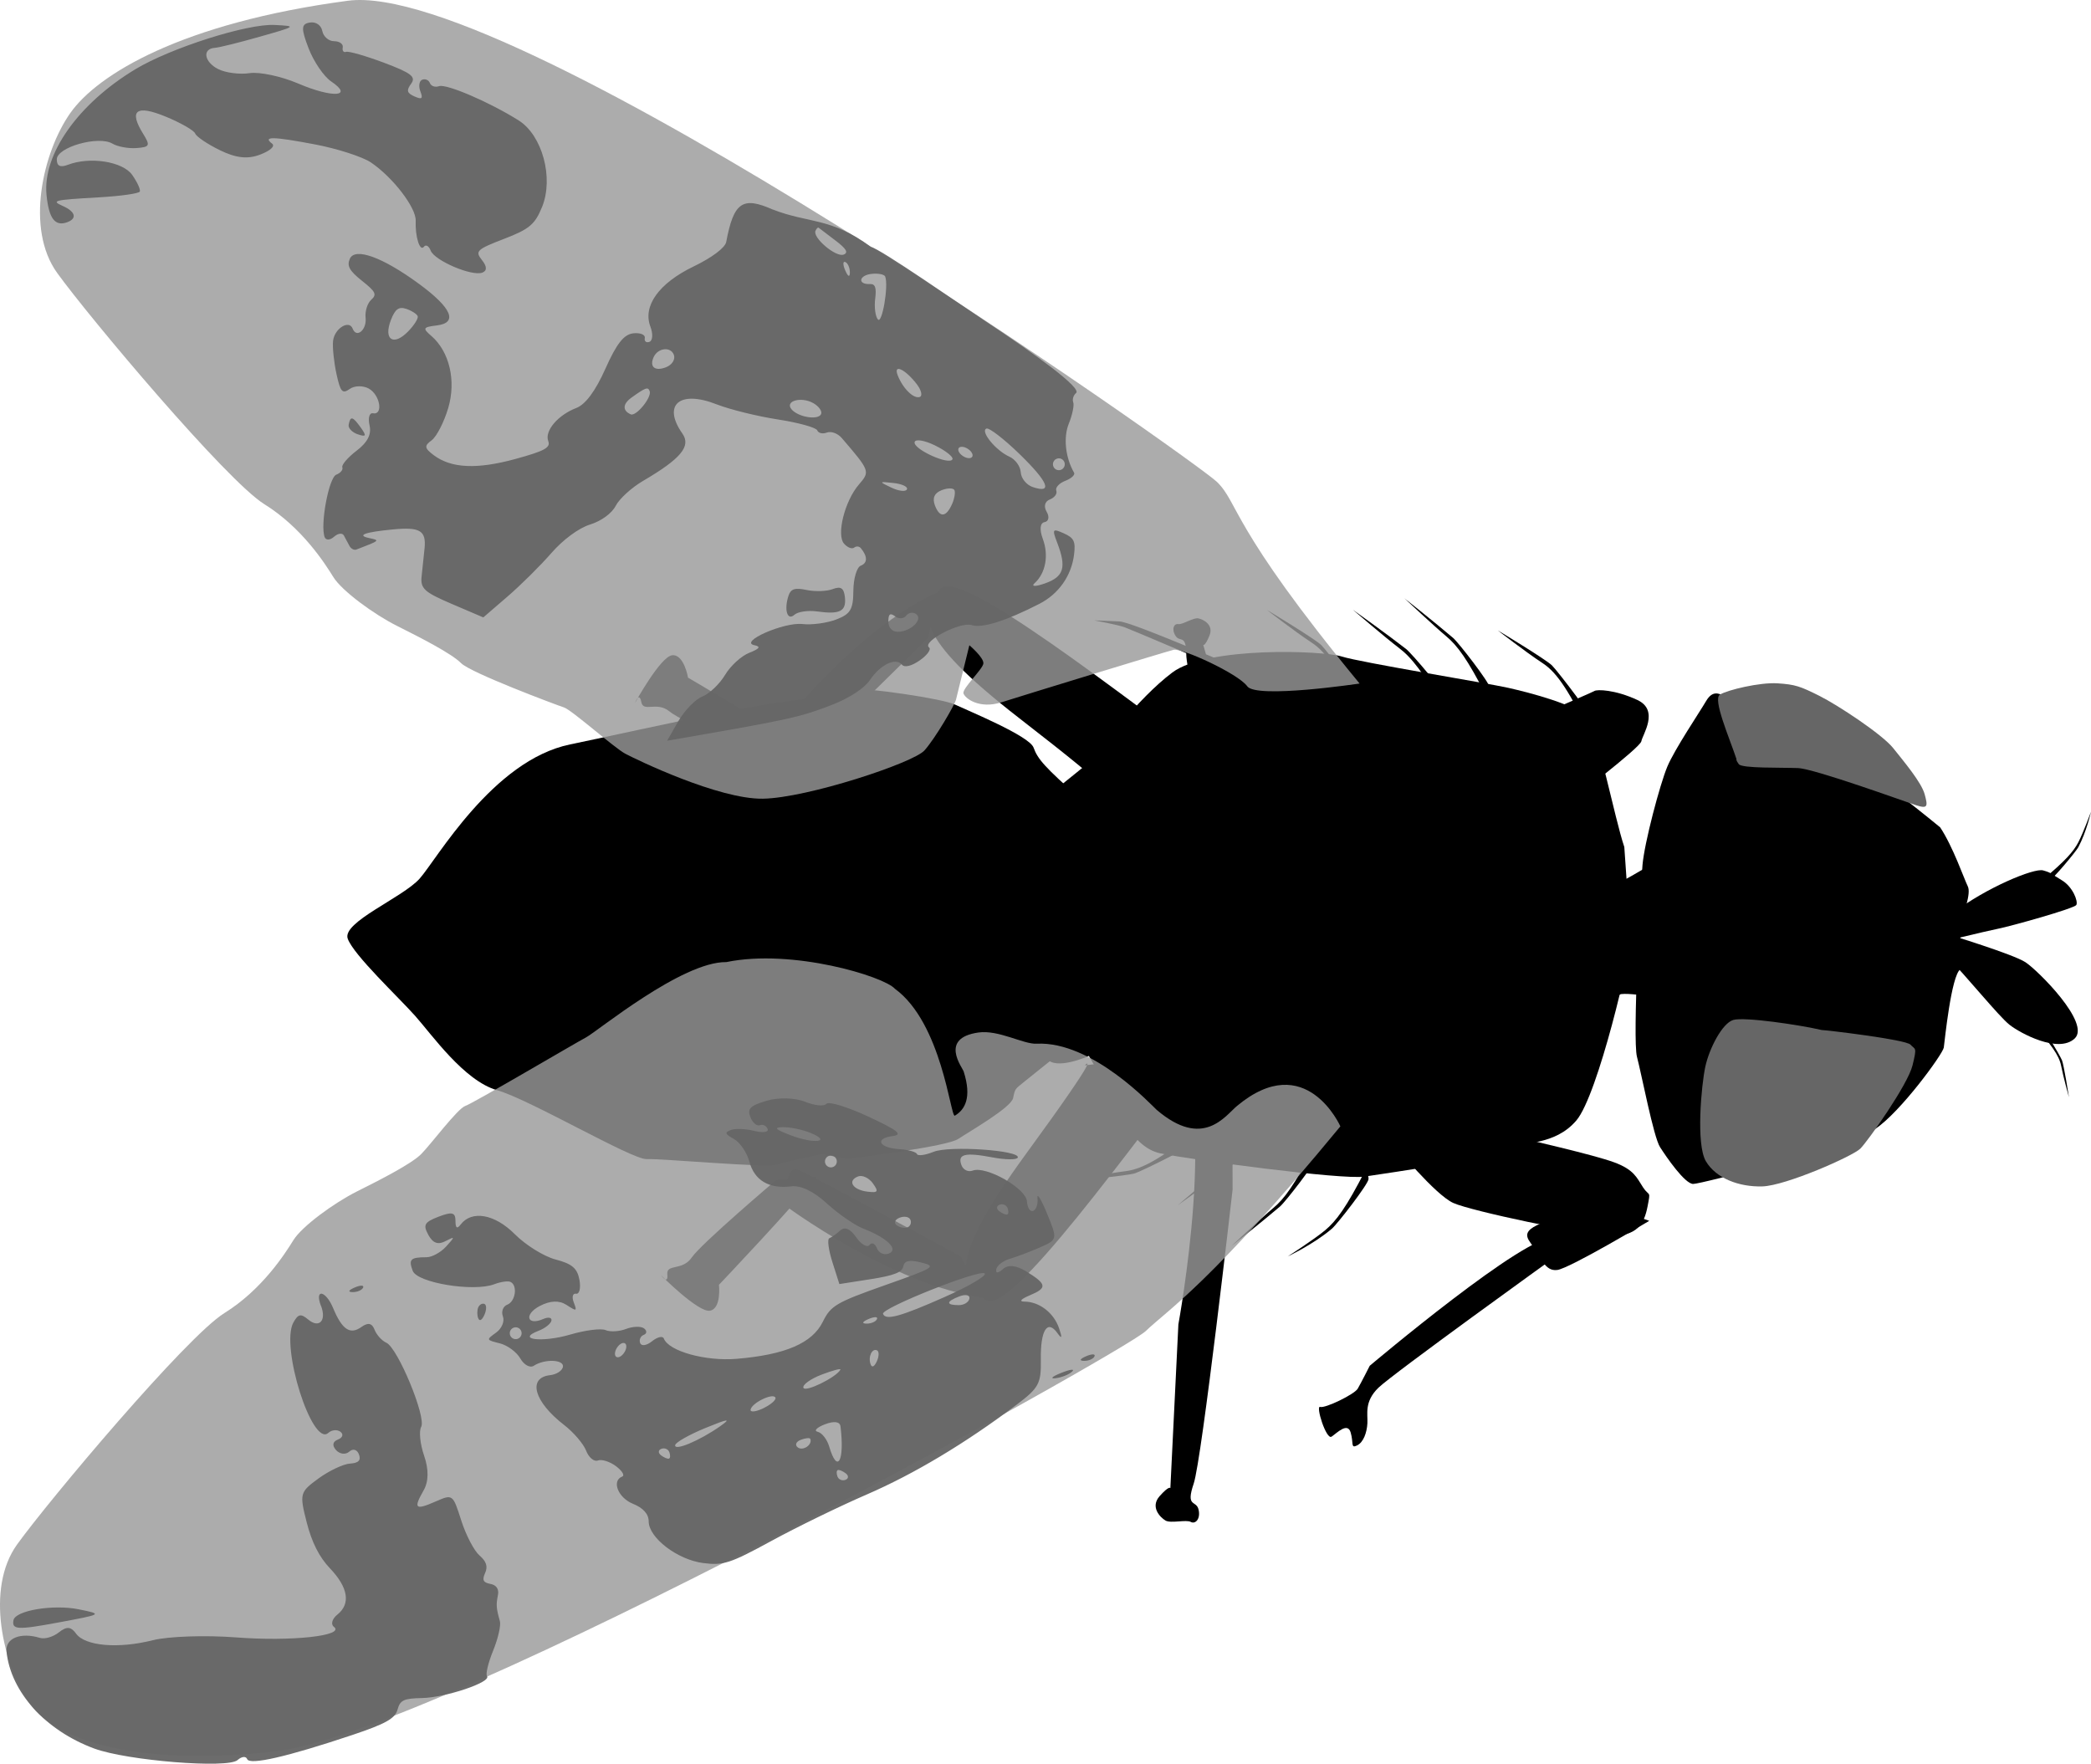 <?xml version="1.0" encoding="UTF-8" standalone="no"?>
<!-- Created with Inkscape (http://www.inkscape.org/) -->

<svg
   width="93.294mm"
   height="78.686mm"
   viewBox="0 0 93.294 78.686"
   version="1.1"
   id="svg5"
   xml:space="preserve"
   inkscape:version="1.2.1 (9c6d41e, 2022-07-14)"
   sodipodi:docname="Tephritidae_silhouette_Urophora cardui.svg"
   xmlns:inkscape="http://www.inkscape.org/namespaces/inkscape"
   xmlns:sodipodi="http://sodipodi.sourceforge.net/DTD/sodipodi-0.dtd"
   xmlns="http://www.w3.org/2000/svg"
   xmlns:svg="http://www.w3.org/2000/svg"><sodipodi:namedview
     id="namedview7"
     pagecolor="#ffffff"
     bordercolor="#000000"
     borderopacity="0.25"
     inkscape:showpageshadow="2"
     inkscape:pageopacity="0.0"
     inkscape:pagecheckerboard="0"
     inkscape:deskcolor="#d1d1d1"
     inkscape:document-units="mm"
     showgrid="false"
     inkscape:zoom="1.4142136"
     inkscape:cx="169.70563"
     inkscape:cy="182.43355"
     inkscape:window-width="2560"
     inkscape:window-height="1412"
     inkscape:window-x="1920"
     inkscape:window-y="0"
     inkscape:window-maximized="1"
     inkscape:current-layer="layer1" /><defs
     id="defs2" /><g
     inkscape:label="Layer 1"
     inkscape:groupmode="layer"
     id="layer1"
     transform="translate(-31.349,-19.948)"><path
       style="fill:#000000;fill-opacity:1;stroke:none;stroke-width:0.2;stroke-linejoin:round;stroke-miterlimit:3.9;stroke-dasharray:none;stroke-opacity:1;paint-order:fill markers stroke;stop-color:#000000"
       d="m 118.816,63.191 c 0,0 -0.041,-1.727 0.041,-2.097 0.082,-0.37 0.452,-1.275 0.288,-1.603 -0.164,-0.329 -0.658,-1.768 -1.233,-2.631 -6,-4.927 -7.927,-5.058 -9.662,-5.879 -0.206,-0.082 -0.493,-0.247 -0.781,0.247 -0.288,0.493 -1.398,2.138 -1.727,2.919 -0.329,0.781 -1.028,3.412 -1.11,4.399 -0.082,0.987 -0.452,7.77 -0.247,8.551 0.206,0.781 0.74,3.577 1.028,4.029 0.288,0.452 1.11,1.645 1.48,1.645 0.37,0 7.03,-1.727 8.14,-2.467 1.11,-0.74 3.001,-3.33 3.042,-3.618 0.041,-0.288 0.329,-3.207 0.74,-3.495 z"
       id="path377"
       sodipodi:nodetypes="cssccsscssssssc" /><path
       style="fill:#000000;fill-opacity:1;stroke:none;stroke-width:0.794;stroke-linejoin:round;stroke-miterlimit:3.9;paint-order:fill markers stroke;stop-color:#000000"
       d="m 105.414,58.339 c -0.863,0.37 -1.85,1.151 -1.932,0.904 -0.082,-0.247 -0.863,6.373 -0.863,6.373 0,0 0.74,-1.275 1.069,-1.316 0.329,-0.041 1.151,0.082 1.151,0.082 z"
       id="path475" /><path
       style="fill:#666666;fill-opacity:1;stroke:none;stroke-width:0.2;stroke-linejoin:round;stroke-miterlimit:3.9;stroke-dasharray:none;stroke-opacity:1;paint-order:fill markers stroke;stop-color:#000000"
       d="m 108.826,53.817 c -0.329,-0.987 -1.069,-2.672 -0.74,-2.878 0.329,-0.206 1.778,-0.555 2.57,-0.504 0.791,0.051 1.018,0.134 1.86,0.555 0.843,0.421 2.816,1.727 3.299,2.333 0.483,0.606 1.264,1.531 1.408,2.066 0.144,0.534 0.144,0.658 -0.391,0.483 -0.534,-0.175 -4.522,-1.624 -5.262,-1.655 -0.74,-0.031 -2.498,0.021 -2.642,-0.175 -0.144,-0.195 -0.103,-0.226 -0.103,-0.226 z"
       id="path1143" /><path
       style="fill:#000000;fill-opacity:1;stroke:none;stroke-width:0.2;stroke-linejoin:round;stroke-miterlimit:3.9;stroke-dasharray:none;stroke-opacity:1;paint-order:fill markers stroke;stop-color:#000000"
       d="m 97.73,70.379 c 2.051,0.48 4.713,1.091 5.622,1.422 0.91,0.331 1.025,0.695 1.306,1.124 0.281,0.43 0.347,0.099 0.198,0.86 -0.149,0.761 -0.463,1.339 -1.687,1.29 -1.224,-0.05 -6.168,-1.091 -6.978,-1.455 -0.81,-0.364 -2.596,-2.547 -2.596,-2.547 z"
       id="path2438" /><path
       style="fill:#666666;fill-opacity:1;stroke:none;stroke-width:0.2;stroke-linejoin:round;stroke-miterlimit:3.9;stroke-dasharray:none;stroke-opacity:1;paint-order:fill markers stroke;stop-color:#000000"
       d="m 112.637,65.905 c -1.003,-0.233 -3.459,-0.596 -3.954,-0.451 -0.494,0.145 -1.076,1.279 -1.25,2.093 -0.174,0.814 -0.422,3.459 0.029,4.215 0.451,0.756 1.468,1.148 2.515,1.119 1.047,-0.029 4.041,-1.352 4.375,-1.686 0.334,-0.334 2.108,-2.834 2.326,-3.707 0.218,-0.872 0.116,-0.698 -0.087,-0.93 -0.203,-0.233 -3.794,-0.654 -3.954,-0.654 z"
       id="path1199" /><path
       style="fill:#000000;fill-opacity:1;stroke:none;stroke-width:0.2;stroke-linejoin:round;stroke-miterlimit:3.9;stroke-dasharray:none;stroke-opacity:1;paint-order:fill markers stroke;stop-color:#000000"
       d="m 118.218,62.619 c 0.858,0.872 2.311,2.675 2.791,3.052 0.48,0.378 2.18,1.294 2.907,0.61 0.727,-0.683 -1.643,-3.038 -2.195,-3.401 -0.552,-0.363 -3.474,-1.25 -3.474,-1.25 z"
       id="path1201" /><path
       style="fill:#000000;fill-opacity:1;stroke:none;stroke-width:0.2;stroke-linejoin:round;stroke-miterlimit:3.9;stroke-dasharray:none;stroke-opacity:1;paint-order:fill markers stroke;stop-color:#000000"
       d="m 118.523,60.657 c 1.424,-1.09 3.576,-1.991 3.983,-1.875 0.407,0.116 0.334,0.145 0.829,0.436 0.494,0.291 0.741,0.945 0.654,1.105 -0.087,0.16 -2.965,0.959 -3.489,1.061 -0.523,0.102 -2.776,0.654 -2.776,0.654 z"
       id="path1203" /><path
       style="fill:#000000;fill-opacity:1;stroke:none;stroke-width:0.2;stroke-linejoin:round;stroke-miterlimit:3.9;stroke-dasharray:none;stroke-opacity:1;paint-order:fill markers stroke;stop-color:#000000"
       d="m 122.463,59.218 c 1.032,-0.858 1.401,-1.277 1.619,-1.699 0.218,-0.422 0.561,-1.354 0.561,-1.354 0,0 -0.199,0.897 -0.567,1.584 -0.105,0.196 -1.163,1.468 -1.323,1.512 -0.16,0.044 -0.291,-0.044 -0.291,-0.044 z"
       id="path1205"
       sodipodi:nodetypes="cscssc" /><path
       style="fill:#000000;fill-opacity:1;stroke:none;stroke-width:0.2;stroke-linejoin:round;stroke-miterlimit:3.9;stroke-dasharray:none;stroke-opacity:1;paint-order:fill markers stroke;stop-color:#000000"
       d="m 121.983,65.548 c 0.885,1.008 1.234,1.48 1.326,1.946 0.106,0.538 0.351,1.409 0.351,1.409 0,0 -0.227,-1.449 -0.313,-1.653 -0.085,-0.205 -0.919,-1.632 -1.07,-1.7 -0.151,-0.068 -0.294,-0.002 -0.294,-0.002 z"
       id="path1205-2"
       sodipodi:nodetypes="ssccscs" /><path
       style="fill:#000000;fill-opacity:1;stroke:none;stroke-width:0.275;stroke-linejoin:round;stroke-miterlimit:3.9;stroke-dasharray:none;stroke-opacity:1;paint-order:fill markers stroke;stop-color:#000000"
       d="m 92.254,72.185 c -0.831,1.622 -1.283,2.238 -1.787,2.657 -0.504,0.419 -1.666,1.164 -1.666,1.164 0,0 1.161,-0.544 1.979,-1.244 0.233,-0.199 1.623,-1.987 1.629,-2.21 0.007,-0.223 -0.156,-0.366 -0.156,-0.366 z"
       id="path1205-8"
       sodipodi:nodetypes="cscssc" /><path
       style="fill:#000000;fill-opacity:1;stroke:none;stroke-width:0.275;stroke-linejoin:round;stroke-miterlimit:3.9;stroke-dasharray:none;stroke-opacity:1;paint-order:fill markers stroke;stop-color:#000000"
       d="m 97.659,50.99 c -0.831,-1.622 -1.283,-2.238 -1.787,-2.657 -0.504,-0.419 -1.864,-1.693 -1.864,-1.693 0,0 1.359,1.074 2.178,1.773 0.233,0.199 1.623,1.987 1.629,2.21 0.007,0.223 -0.156,0.366 -0.156,0.366 z"
       id="path1205-8-2"
       sodipodi:nodetypes="cscssc" /><path
       style="fill:#000000;fill-opacity:1;stroke:none;stroke-width:0.298;stroke-linejoin:round;stroke-miterlimit:3.9;stroke-dasharray:none;stroke-opacity:1;paint-order:fill markers stroke;stop-color:#000000"
       d="m 95.859,51.689 c -1.021,-1.767 -1.544,-2.418 -2.096,-2.834 -0.551,-0.415 -2.055,-1.703 -2.055,-1.703 0,0 1.48,1.055 2.377,1.752 0.255,0.198 1.851,2.079 1.885,2.337 0.034,0.258 -0.11,0.448 -0.11,0.448 z"
       id="path1205-8-2-5"
       sodipodi:nodetypes="cscssc" /><path
       style="fill:#000000;fill-opacity:1;stroke:none;stroke-width:0.137;stroke-linejoin:round;stroke-miterlimit:3.9;stroke-dasharray:none;stroke-opacity:1;paint-order:fill markers stroke;stop-color:#000000"
       d="m 100.419,56.462 c 1.024,-0.8 4.114,-3.154 4.162,-3.442 0.048,-0.288 0.816,-1.377 -0.176,-1.841 -0.993,-0.464 -1.809,-0.48 -1.921,-0.4 -0.112,0.08 -5.107,2.193 -5.091,2.257 0.016,0.064 3.025,3.426 3.025,3.426 z"
       id="path2440" /><path
       style="fill:#000000;fill-opacity:1;stroke:none;stroke-width:0.149;stroke-linejoin:round;stroke-miterlimit:3.9;stroke-dasharray:none;stroke-opacity:1;paint-order:fill markers stroke;stop-color:#000000"
       d="m 103.819,57.733 c -0.431,-1.274 -1.19,-5.199 -1.658,-5.768 -0.469,-0.569 -2.542,-1.109 -3.507,-1.326 -0.965,-0.217 -6.607,-1.134 -7.443,-1.401 -0.837,-0.266 -5.994,-0.459 -7.556,0.714 -1.562,1.173 -3.264,3.473 -3.41,3.705 -0.146,0.232 -1.674,1.378 -1.848,1.577 -0.173,0.199 -0.73,11.329 -0.356,11.92 0.374,0.591 1.889,-0.094 1.889,-0.094 0,0 0.583,0.981 0.84,1.499 0.258,0.518 0.984,2.56 2.343,2.846 1.359,0.286 8.111,1.188 9.111,1.039 1,-0.149 6.564,-0.965 6.81,-1.28 0.246,-0.315 1.672,-0.084 2.645,-1.222 0.973,-1.138 2.456,-7.526 2.421,-8.115 -0.035,-0.589 -0.28,-4.094 -0.28,-4.094 z"
       id="path2214" /><path
       style="fill:#000000;fill-opacity:1;stroke:none;stroke-width:0.149;stroke-linejoin:round;stroke-miterlimit:3.9;stroke-dasharray:none;stroke-opacity:1;paint-order:fill markers stroke;stop-color:#000000"
       d="m 79.571,55.603 c -1.625,-1.443 -1.92,-1.784 -2.109,-2.303 -0.189,-0.519 -2.91,-1.637 -3.493,-1.912 -0.583,-0.274 -3.79,-0.742 -5.08,-0.753 -0.469,-0.004 -0.774,0.121 -0.855,0.505 -0.081,0.384 -0.746,20.102 -0.746,20.102 0,0 1.609,0.436 2.006,0.387 0.397,-0.049 4.302,-0.526 4.814,-0.869 0.513,-0.342 2.359,-1.397 2.444,-1.824 0.085,-0.427 0.105,-0.404 0.436,-0.677 0.331,-0.273 1.701,-1.36 1.701,-1.36 z"
       id="path2216"
       sodipodi:nodetypes="csssscsssscc" /><path
       style="fill:#000000;fill-opacity:1;stroke:none;stroke-width:0.149;stroke-linejoin:round;stroke-miterlimit:3.9;stroke-dasharray:none;stroke-opacity:1;paint-order:fill markers stroke;stop-color:#000000"
       d="m 68.702,51.123 c -1.494,-0.319 -8.459,1.327 -11.917,2.038 -3.458,0.712 -5.956,5.141 -6.716,5.991 -0.76,0.85 -3.472,1.943 -3.205,2.678 0.268,0.735 2.257,2.599 3.007,3.442 0.75,0.843 2.185,2.896 3.654,3.316 1.469,0.42 6.022,3.103 6.671,3.074 0.65,-0.029 5.384,0.399 5.768,0.252 0.384,-0.148 2.674,-0.572 2.936,-0.732 0.262,-0.159 -0.023,-20.129 -0.023,-20.129 z"
       id="path2218"
       sodipodi:nodetypes="ccsscscsccc" /><path
       style="fill:#000000;fill-opacity:1;stroke:none;stroke-width:0.342;stroke-linejoin:round;stroke-miterlimit:3.9;stroke-dasharray:none;stroke-opacity:1;paint-order:fill markers stroke;stop-color:#000000"
       d="m 102.408,52.897 c -1.026,-2.055 -1.549,-2.913 -2.228,-3.359 -0.784,-0.515 -2.007,-1.467 -2.007,-1.467 0,0 2.149,1.296 2.419,1.564 0.269,0.268 1.992,2.511 2.003,2.795 0.01,0.283 -0.186,0.467 -0.186,0.467 z"
       id="path1205-2-5"
       sodipodi:nodetypes="ssccscs" /><path
       style="fill:#000000;fill-opacity:1;stroke:none;stroke-width:0.342;stroke-linejoin:round;stroke-miterlimit:3.9;stroke-dasharray:none;stroke-opacity:1;paint-order:fill markers stroke;stop-color:#000000"
       d="m 92.115,51.989 c -1.026,-2.055 -1.549,-2.913 -2.228,-3.359 -0.784,-0.515 -2.007,-1.467 -2.007,-1.467 0,0 2.149,1.296 2.419,1.564 0.269,0.268 1.992,2.511 2.003,2.795 0.01,0.283 -0.186,0.467 -0.186,0.467 z"
       id="path1205-2-5-2"
       sodipodi:nodetypes="ssccscs" /><path
       style="fill:#000000;fill-opacity:1;stroke:none;stroke-width:0.275;stroke-linejoin:round;stroke-miterlimit:3.9;stroke-dasharray:none;stroke-opacity:1;paint-order:fill markers stroke;stop-color:#000000"
       d="m 89.937,71.196 c -0.831,1.622 -1.283,2.238 -1.787,2.657 -0.504,0.419 -1.864,1.693 -1.864,1.693 0,0 1.359,-1.074 2.178,-1.773 0.233,-0.199 1.623,-1.987 1.629,-2.21 0.007,-0.223 -0.156,-0.366 -0.156,-0.366 z"
       id="path1205-8-2-3"
       sodipodi:nodetypes="cscssc" /><path
       style="fill:#000000;fill-opacity:1;stroke:none;stroke-width:0.298;stroke-linejoin:round;stroke-miterlimit:3.9;stroke-dasharray:none;stroke-opacity:1;paint-order:fill markers stroke;stop-color:#000000"
       d="m 88.043,69.188 c -1.021,1.767 -1.544,2.418 -2.096,2.834 -0.551,0.415 -2.055,1.703 -2.055,1.703 0,0 1.48,-1.055 2.377,-1.752 0.255,-0.198 1.851,-2.079 1.885,-2.337 0.034,-0.258 -0.11,-0.448 -0.11,-0.448 z"
       id="path1205-8-2-5-9"
       sodipodi:nodetypes="cscssc" /><path
       style="fill:#000000;fill-opacity:1;stroke:none;stroke-width:0.342;stroke-linejoin:round;stroke-miterlimit:3.9;stroke-dasharray:none;stroke-opacity:1;paint-order:fill markers stroke;stop-color:#000000"
       d="m 85.062,70.167 c -1.827,1.392 -2.675,1.931 -3.481,2.032 -0.931,0.117 -2.448,0.432 -2.448,0.432 0,0 2.501,-0.215 2.861,-0.337 0.36,-0.121 2.896,-1.376 3.03,-1.626 0.134,-0.25 0.039,-0.502 0.039,-0.502 z"
       id="path1205-2-5-2-7"
       sodipodi:nodetypes="ssccscs" /><path
       style="fill:#000000;fill-opacity:1;stroke:none;stroke-width:0.2;stroke-linejoin:round;stroke-miterlimit:3.9;stroke-dasharray:none;stroke-opacity:1;paint-order:fill markers stroke;stop-color:#000000"
       d="m 87.815,50.245 c -1.532,-0.608 -5.952,-2.549 -6.525,-2.572 -0.573,-0.023 -1.123,-0.047 -1.123,-0.047 0,0 1.076,0.199 1.38,0.316 0.304,0.117 4.455,1.859 4.712,2.046 0.257,0.187 1.006,1.006 1.006,1.006 z"
       id="path2633" /><path
       style="fill:#000000;fill-opacity:1;stroke:none;stroke-width:0.173;stroke-linejoin:round;stroke-miterlimit:3.9;stroke-dasharray:none;stroke-opacity:1;paint-order:fill markers stroke;stop-color:#000000"
       d="m 85.108,66.889 c -3.227,4.102 -8.69,11.82 -9.775,11.056 -1.084,-0.764 -1.807,-1.583 1.79,-6.511 3.597,-4.927 2.626,-3.956 2.626,-3.956 z"
       id="path2829-5" /><path
       style="fill:#000000;fill-opacity:1;stroke:none;stroke-width:0.173;stroke-linejoin:round;stroke-miterlimit:3.9;stroke-dasharray:none;stroke-opacity:1;paint-order:fill markers stroke;stop-color:#000000"
       d="m 75.222,77.843 c -4.082,-0.547 -8.911,-4.159 -8.911,-4.159 0,0 0.108,-1.717 0.576,-1.568 0.469,0.149 7.322,3.89 7.322,3.89 z"
       id="path2831-0" /><path
       style="fill:#000000;fill-opacity:1;stroke:none;stroke-width:0.173;stroke-linejoin:round;stroke-miterlimit:3.9;stroke-dasharray:none;stroke-opacity:1;paint-order:fill markers stroke;stop-color:#000000"
       d="m 67.775,72.448 c -0.86,1.155 -4.348,4.822 -4.348,4.822 0,0 0.119,1.057 -0.399,1.156 -0.518,0.099 -2.19,-1.584 -2.19,-1.584 0,0 0.333,0.454 0.284,-0.035 -0.049,-0.489 0.674,-0.141 1.093,-0.758 0.419,-0.617 3.757,-3.446 3.757,-3.446 z"
       id="path2833-2"
       sodipodi:nodetypes="ccscsscc" /><path
       style="fill:#000000;fill-opacity:1;stroke:none;stroke-width:0.173;stroke-linejoin:round;stroke-miterlimit:3.9;stroke-dasharray:none;stroke-opacity:1;paint-order:fill markers stroke;stop-color:#000000"
       d="M 85.756,54.142 C 81.517,51.096 74.128,45.196 73.298,46.231 c -0.83,1.035 -1.297,2.022 3.526,5.759 4.823,3.736 3.62,3.072 3.62,3.072 z"
       id="path2829-5-9" /><path
       style="fill:#000000;fill-opacity:1;stroke:none;stroke-width:0.173;stroke-linejoin:round;stroke-miterlimit:3.9;stroke-dasharray:none;stroke-opacity:1;paint-order:fill markers stroke;stop-color:#000000"
       d="m 73.22,46.36 c -3.77,1.658 -7.408,6.467 -7.408,6.467 0,0 0.58,1.62 0.989,1.346 0.409,-0.273 5.956,-5.768 5.956,-5.768 z"
       id="path2831-0-4" /><path
       style="fill:#000000;fill-opacity:1;stroke:none;stroke-width:0.173;stroke-linejoin:round;stroke-miterlimit:3.9;stroke-dasharray:none;stroke-opacity:1;paint-order:fill markers stroke;stop-color:#000000"
       d="m 67.561,53.609 c -1.146,-0.871 -5.514,-3.427 -5.514,-3.427 0,0 -0.178,-1.049 -0.703,-1 -0.525,0.049 -1.665,2.13 -1.665,2.13 0,0 0.194,-0.529 0.282,-0.045 0.089,0.484 0.687,-0.051 1.261,0.425 0.574,0.476 4.566,2.269 4.566,2.269 z"
       id="path2833-2-1"
       sodipodi:nodetypes="ccscsscc" /><path
       style="fill:#000000;fill-opacity:1;stroke:none;stroke-width:0.116;stroke-linejoin:round;stroke-miterlimit:3.9;stroke-dasharray:none;stroke-opacity:1;paint-order:fill markers stroke;stop-color:#000000"
       d="m 83.682,66.988 c 2.088,1.999 0.243,12.047 0.243,12.047 l -0.358,7.308 c 0,0 -0.043,-0.132 -0.478,0.356 -0.435,0.487 0.028,0.953 0.262,1.09 0.234,0.137 0.923,-0.052 1.127,0.061 0.204,0.113 0.449,-0.134 0.345,-0.559 -0.104,-0.425 -0.582,-0.069 -0.215,-1.15 0.367,-1.08 1.736,-13.122 1.736,-13.122 l -0.02,-6.09 z"
       id="path2867" /><path
       style="fill:#000000;fill-opacity:1;stroke:none;stroke-width:0.096;stroke-linejoin:round;stroke-miterlimit:3.9;stroke-dasharray:none;stroke-opacity:1;paint-order:fill markers stroke;stop-color:#000000"
       d="m 90.148,63.808 c -2.162,-0.994 -3.429,-9.307 -3.429,-9.307 l -1.686,-5.782 c 0,0 0.069,0.091 0.276,-0.405 0.208,-0.496 -0.278,-0.734 -0.497,-0.777 -0.219,-0.044 -0.704,0.289 -0.893,0.256 -0.189,-0.033 -0.313,0.225 -0.118,0.528 0.195,0.303 0.471,-0.102 0.476,0.837 0.005,0.939 2.178,10.676 2.178,10.676 l 1.653,4.733 z"
       id="path2867-4" /><path
       style="fill:#000000;fill-opacity:1;stroke:none;stroke-width:0.173;stroke-linejoin:round;stroke-miterlimit:3.9;stroke-dasharray:none;stroke-opacity:1;paint-order:fill markers stroke;stop-color:#000000"
       d="m 102.835,73.672 c -2.999,0.866 -3.688,1.063 -3.208,1.714 0.48,0.651 0.637,1.299 1.204,1.223 0.567,-0.076 4.102,-2.192 4.102,-2.192 z"
       id="path2871" /><path
       style="fill:#000000;fill-opacity:1;stroke:none;stroke-width:0.173;stroke-linejoin:round;stroke-miterlimit:3.9;stroke-dasharray:none;stroke-opacity:1;paint-order:fill markers stroke;stop-color:#000000"
       d="m 100.672,75.2 c -1.099,-0.321 -8.21,5.684 -8.21,5.684 0,0 -0.39,0.773 -0.537,1.024 -0.148,0.251 -1.458,0.886 -1.674,0.811 -0.216,-0.075 0.271,1.486 0.508,1.327 0.237,-0.16 0.714,-0.66 0.852,-0.188 0.139,0.472 -0.009,0.723 0.282,0.582 0.291,-0.141 0.441,-0.573 0.465,-0.989 0.023,-0.416 -0.151,-0.96 0.49,-1.585 0.641,-0.625 7.905,-5.851 7.905,-5.851 z"
       id="path2873" /><path
       style="fill:#999999;fill-opacity:0.816;stroke:none;stroke-width:0.2;stroke-linejoin:round;stroke-miterlimit:3.9;stroke-dasharray:none;stroke-opacity:1;paint-order:fill markers stroke;stop-color:#000000"
       d="M 92.011,50.446 C 86.214,43.415 86.625,42.387 85.638,41.442 84.652,40.496 54.269,18.994 46.869,19.981 39.468,20.968 35.699,23.257 34.479,25.001 c -1.221,1.744 -2.006,5.146 -0.581,7.122 1.424,1.977 7.559,9.274 9.245,10.32 1.686,1.047 2.704,2.645 3.082,3.256 0.378,0.61 1.802,1.657 2.849,2.18 1.047,0.523 2.413,1.221 2.849,1.657 0.436,0.436 4.244,1.861 4.593,1.977 0.349,0.116 2.238,1.802 2.733,2.064 0.494,0.262 4.157,2.035 6.134,2.006 1.977,-0.029 6.715,-1.599 7.21,-2.151 0.494,-0.552 1.352,-2.035 1.41,-2.268 0.058,-0.233 0.596,-2.427 0.596,-2.427 0,0 0.654,0.552 0.625,0.814 -0.029,0.262 -0.959,1.119 -0.887,1.337 0.073,0.218 0.698,0.712 1.701,0.392 1.003,-0.32 7.311,-2.253 7.675,-2.34 0.363,-0.087 2.878,1.061 3.285,1.628 0.407,0.567 5.015,-0.124 5.015,-0.124 z"
       id="path2306" /><path
       style="fill:#999999;fill-opacity:0.816;stroke:none;stroke-width:0.2;stroke-linejoin:round;stroke-miterlimit:3.9;stroke-dasharray:none;stroke-opacity:1;paint-order:fill markers stroke;stop-color:#000000"
       d="m 91.153,70.201 c -5.797,7.03 -7.701,8.19 -8.688,9.136 -0.987,0.946 -31.42,17.888 -38.836,18.749 -5.747,0.667 -9.714,-0.366 -10.935,-2.11 -1.221,-1.744 -2.006,-5.146 -0.581,-7.122 1.424,-1.977 7.559,-9.274 9.245,-10.32 1.686,-1.047 2.704,-2.645 3.082,-3.256 0.378,-0.611 1.802,-1.657 2.849,-2.18 1.047,-0.523 2.413,-1.221 2.849,-1.657 0.436,-0.436 1.625,-2.036 1.974,-2.152 0.349,-0.116 4.893,-2.796 5.387,-3.058 0.494,-0.262 4.279,-3.387 6.256,-3.358 2.944,-0.608 7.026,0.636 7.52,1.189 2.104,1.532 2.482,5.739 2.674,5.664 0.458,-0.269 0.764,-0.814 0.397,-1.969 -0.061,-0.193 -1.1,-1.489 0.652,-1.742 0.907,-0.131 2.01,0.529 2.599,0.499 2.498,-0.127 5.174,2.792 5.359,2.951 2.071,1.771 3.052,0.268 3.589,-0.178 3.073,-2.555 4.608,0.916 4.608,0.916 z"
       id="path2306-2"
       sodipodi:nodetypes="csssssssssscccsssssc" /><g
       id="g1325"
       transform="translate(-3.352,-56.862)"
       style="fill:#666666;fill-opacity:0.959;stroke:none"><path
         style="fill:#666666;fill-opacity:0.959;stroke:none;stroke-width:0.265"
         d="m 40.741,79.899 c -2.544,1.531 -4.141,3.787 -3.965,5.601 0.104,1.069 0.384,1.432 0.94,1.219 0.433,-0.166 0.346,-0.469 -0.206,-0.715 -0.547,-0.244 -0.421,-0.274 1.615,-0.39 0.959,-0.055 1.775,-0.171 1.814,-0.258 0.039,-0.087 -0.114,-0.42 -0.339,-0.741 -0.421,-0.6 -1.885,-0.83 -2.871,-0.452 -0.341,0.131 -0.494,0.056 -0.494,-0.242 5e-5,-0.545 1.86,-1.072 2.482,-0.703 0.23,0.136 0.714,0.225 1.076,0.198 0.591,-0.045 0.621,-0.109 0.296,-0.633 -0.651,-1.049 -0.313,-1.311 0.997,-0.773 0.675,0.277 1.271,0.618 1.324,0.758 0.053,0.139 0.552,0.475 1.108,0.746 0.718,0.35 1.237,0.406 1.791,0.193 0.457,-0.175 0.678,-0.377 0.533,-0.488 -0.433,-0.33 0.03,-0.322 1.899,0.031 1.001,0.189 2.131,0.553 2.51,0.808 0.973,0.656 2.018,2.015 1.997,2.596 -0.027,0.722 0.187,1.4 0.367,1.164 0.086,-0.113 0.221,-0.036 0.3,0.17 0.172,0.449 1.843,1.163 2.307,0.985 0.216,-0.083 0.209,-0.275 -0.018,-0.56 -0.317,-0.397 -0.234,-0.477 0.983,-0.944 1.132,-0.434 1.385,-0.647 1.702,-1.432 0.523,-1.293 0.008,-3.19 -1.047,-3.854 -1.289,-0.812 -3.223,-1.644 -3.552,-1.528 -0.172,0.061 -0.355,-8.3e-4 -0.407,-0.137 -0.052,-0.136 -0.206,-0.204 -0.342,-0.152 -0.136,0.052 -0.175,0.284 -0.086,0.515 0.128,0.334 0.075,0.381 -0.263,0.231 -0.338,-0.151 -0.368,-0.266 -0.147,-0.567 0.227,-0.308 0.004,-0.48 -1.212,-0.936 -0.819,-0.307 -1.58,-0.525 -1.691,-0.485 -0.111,0.04 -0.178,-0.05 -0.149,-0.201 0.029,-0.15 -0.145,-0.274 -0.385,-0.274 -0.24,-2e-5 -0.477,-0.205 -0.527,-0.455 -0.052,-0.263 -0.287,-0.422 -0.557,-0.378 -0.387,0.064 -0.397,0.259 -0.054,1.152 0.227,0.591 0.68,1.255 1.007,1.476 1.022,0.69 0.062,0.749 -1.476,0.091 -0.749,-0.32 -1.723,-0.528 -2.165,-0.461 -0.442,0.067 -1.073,-0.015 -1.402,-0.182 -0.629,-0.319 -0.719,-0.911 -0.144,-0.948 0.185,-0.012 1.084,-0.235 1.997,-0.495 1.656,-0.471 1.658,-0.473 0.666,-0.525 -1.211,-0.065 -4.63,1.022 -6.213,1.975 z m 28.445,6.263 c -1.356,-0.604 -1.75,-0.331 -2.084,1.444 -0.048,0.257 -0.636,0.698 -1.454,1.092 -1.551,0.748 -2.282,1.767 -1.927,2.69 0.121,0.315 0.102,0.618 -0.042,0.673 -0.144,0.055 -0.239,-0.021 -0.21,-0.171 0.028,-0.149 -0.204,-0.243 -0.515,-0.208 -0.418,0.046 -0.743,0.46 -1.241,1.577 -0.444,0.996 -0.889,1.597 -1.302,1.755 -0.82,0.315 -1.422,1.026 -1.249,1.477 0.112,0.291 -0.163,0.44 -1.465,0.797 -1.72,0.471 -2.867,0.417 -3.648,-0.172 -0.413,-0.312 -0.427,-0.414 -0.089,-0.662 0.22,-0.162 0.552,-0.81 0.739,-1.44 0.36,-1.215 0.055,-2.516 -0.752,-3.215 -0.402,-0.347 -0.377,-0.394 0.245,-0.47 0.952,-0.115 0.666,-0.781 -0.799,-1.856 -1.621,-1.189 -2.853,-1.636 -3.083,-1.119 -0.141,0.317 -0.021,0.537 0.539,0.982 0.616,0.489 0.677,0.613 0.413,0.85 -0.169,0.152 -0.282,0.513 -0.25,0.802 0.06,0.538 -0.406,0.93 -0.577,0.485 -0.159,-0.414 -0.815,-0.003 -0.874,0.548 -0.031,0.284 0.038,0.945 0.151,1.468 0.177,0.812 0.263,0.91 0.593,0.674 0.212,-0.152 0.596,-0.159 0.853,-0.015 0.503,0.283 0.652,1.191 0.181,1.101 -0.157,-0.03 -0.225,0.211 -0.151,0.536 0.093,0.408 -0.085,0.758 -0.577,1.134 -0.392,0.299 -0.678,0.633 -0.637,0.74 0.041,0.108 -0.08,0.256 -0.27,0.329 -0.333,0.128 -0.726,2.244 -0.518,2.788 0.056,0.146 0.244,0.138 0.418,-0.018 0.174,-0.156 0.371,-0.182 0.439,-0.057 0.067,0.125 0.179,0.333 0.248,0.463 0.069,0.129 0.209,0.203 0.311,0.164 1.055,-0.405 1.059,-0.408 0.585,-0.508 -0.601,-0.126 -0.222,-0.268 1.045,-0.389 1.213,-0.116 1.492,0.052 1.41,0.853 -0.034,0.331 -0.093,0.887 -0.13,1.234 -0.059,0.551 0.114,0.71 1.342,1.235 l 1.41,0.603 1.078,-0.929 c 0.593,-0.511 1.474,-1.385 1.958,-1.941 0.522,-0.6 1.226,-1.119 1.729,-1.274 0.496,-0.153 0.97,-0.499 1.141,-0.832 0.16,-0.313 0.708,-0.814 1.217,-1.112 1.695,-0.993 2.157,-1.548 1.759,-2.115 -0.903,-1.286 -0.123,-1.951 1.528,-1.303 0.582,0.228 1.811,0.532 2.73,0.674 0.92,0.142 1.711,0.361 1.76,0.487 0.048,0.126 0.242,0.17 0.43,0.098 0.188,-0.072 0.486,0.037 0.662,0.242 1.263,1.47 1.271,1.492 0.769,2.073 -0.636,0.735 -1.016,2.253 -0.663,2.646 0.154,0.171 0.355,0.248 0.447,0.173 0.092,-0.076 0.227,-0.065 0.3,0.024 0.304,0.369 0.303,0.663 -0.002,0.78 -0.178,0.069 -0.328,0.572 -0.332,1.119 -0.006,0.836 -0.128,1.041 -0.765,1.284 -0.416,0.159 -1.095,0.25 -1.507,0.202 -0.829,-0.095 -2.858,0.801 -2.141,0.945 0.296,0.06 0.23,0.157 -0.227,0.336 -0.355,0.138 -0.842,0.582 -1.083,0.987 -0.241,0.404 -0.697,0.839 -1.014,0.966 -0.316,0.127 -0.799,0.623 -1.073,1.101 l -0.498,0.871 0.647,-0.112 c 4.816,-0.835 5.285,-0.939 6.698,-1.485 0.77,-0.297 1.451,-0.74 1.695,-1.102 0.471,-0.698 1.159,-1.031 1.436,-0.694 0.115,0.14 0.431,0.063 0.797,-0.194 0.334,-0.234 0.519,-0.493 0.413,-0.574 -0.339,-0.258 1.402,-1.168 1.908,-0.997 0.449,0.152 1.524,-0.186 3.013,-0.949 0.86,-0.44 1.432,-1.253 1.548,-2.2 0.072,-0.589 -0.003,-0.743 -0.46,-0.947 -0.5,-0.223 -0.525,-0.189 -0.297,0.407 0.428,1.114 0.307,1.526 -0.534,1.825 -0.431,0.153 -0.642,0.15 -0.469,-0.008 0.494,-0.449 0.639,-1.24 0.363,-1.984 -0.152,-0.41 -0.12,-0.705 0.08,-0.739 0.186,-0.032 0.227,-0.235 0.094,-0.461 -0.141,-0.24 -0.083,-0.464 0.143,-0.551 0.21,-0.081 0.339,-0.257 0.287,-0.393 -0.052,-0.136 0.128,-0.332 0.399,-0.437 0.272,-0.104 0.449,-0.268 0.394,-0.364 -0.387,-0.67 -0.484,-1.569 -0.237,-2.182 0.16,-0.396 0.25,-0.826 0.2,-0.957 -0.05,-0.13 0.007,-0.317 0.127,-0.416 0.262,-0.216 -1.765,-1.698 -4.107,-3.246 -0.921,-0.608 -4.678,-3.222 -5.047,-3.271 -1.782,-1.329 -2.795,-1.048 -4.371,-1.668 z m -15.849,4.755 c 0.037,0.097 -0.158,0.407 -0.434,0.688 -0.652,0.663 -1.1,0.357 -0.761,-0.519 0.19,-0.49 0.354,-0.608 0.688,-0.495 0.241,0.082 0.47,0.228 0.507,0.326 z m 18.632,-3.382 c 0.496,0.374 0.598,0.549 0.37,0.635 -0.343,0.129 -1.39,-0.756 -1.254,-1.061 0.046,-0.103 0.109,-0.166 0.141,-0.139 0.032,0.027 0.366,0.281 0.743,0.565 z m 0.651,1.433 c -0.003,0.227 -0.084,0.191 -0.207,-0.092 -0.111,-0.256 -0.108,-0.425 0.005,-0.374 0.114,0.051 0.204,0.26 0.201,0.466 z m -7.855,3.669 c 0.079,0.206 -0.077,0.455 -0.352,0.56 -0.492,0.189 -0.744,-0.017 -0.55,-0.45 0.185,-0.416 0.758,-0.486 0.902,-0.11 z m 9.431,-3.487 c 0.158,0.411 -0.139,2.142 -0.327,1.912 -0.113,-0.137 -0.167,-0.552 -0.12,-0.921 0.063,-0.498 0.002,-0.669 -0.234,-0.658 -0.56,0.025 -0.496,-0.39 0.069,-0.453 0.299,-0.033 0.575,0.021 0.613,0.12 z m -10.509,5.108 c 0.106,0.276 -0.604,1.146 -0.847,1.038 -0.374,-0.167 -0.359,-0.463 0.037,-0.747 0.629,-0.451 0.734,-0.488 0.809,-0.291 z m 7.296,0.535 c 0.251,0.141 0.41,0.363 0.352,0.493 -0.127,0.285 -1.031,0.136 -1.322,-0.218 -0.303,-0.368 0.433,-0.576 0.97,-0.274 z m 4.613,-0.855 c 0.211,0.272 0.275,0.532 0.144,0.582 -0.27,0.103 -0.763,-0.382 -0.99,-0.975 -0.197,-0.513 0.335,-0.266 0.846,0.393 z m 1.601,3.362 c -0.128,0.288 -1.75,-0.443 -1.69,-0.762 0.029,-0.152 0.44,-0.086 0.914,0.147 0.474,0.233 0.823,0.51 0.776,0.615 z m 3,-0.225 c 1.283,1.249 1.49,1.773 0.579,1.465 -0.277,-0.094 -0.517,-0.389 -0.532,-0.656 -0.016,-0.267 -0.244,-0.582 -0.508,-0.699 -0.604,-0.269 -1.315,-1.142 -1.022,-1.254 0.121,-0.046 0.789,0.469 1.484,1.145 z m -2.116,-0.019 c 0.052,0.136 -0.043,0.221 -0.211,0.189 -0.168,-0.032 -0.348,-0.169 -0.4,-0.305 -0.052,-0.136 0.043,-0.221 0.211,-0.189 0.168,0.032 0.348,0.169 0.4,0.305 z m -2.916,1.587 c -0.051,0.115 -0.362,0.081 -0.69,-0.075 -0.571,-0.27 -0.567,-0.28 0.093,-0.208 0.38,0.041 0.649,0.168 0.598,0.283 z m 2.124,0.043 c 0.042,0.109 -0.006,0.382 -0.107,0.608 -0.268,0.603 -0.553,0.628 -0.767,0.068 -0.126,-0.329 -0.025,-0.557 0.305,-0.684 0.272,-0.104 0.528,-0.101 0.57,0.008 z m 4.902,-1.257 c 0.052,0.136 -0.016,0.29 -0.152,0.342 -0.136,0.052 -0.29,-0.016 -0.342,-0.152 -0.052,-0.136 0.016,-0.29 0.152,-0.342 0.136,-0.052 0.29,0.016 0.342,0.152 z m -7.059,6.849 c 0.108,-0.142 0.31,-0.171 0.45,-0.065 0.315,0.24 -0.258,0.786 -0.826,0.786 -0.251,-2e-5 -0.42,-0.186 -0.42,-0.46 2.9e-5,-0.336 0.081,-0.398 0.3,-0.231 0.165,0.126 0.388,0.112 0.496,-0.03 z M 50.257,95.761 c -0.028,0.149 0.155,0.341 0.408,0.426 0.375,0.127 0.399,0.072 0.131,-0.302 -0.362,-0.505 -0.463,-0.528 -0.539,-0.125 z m 19.626,7.626 c -0.209,0.624 -0.054,1.136 0.259,0.854 0.155,-0.14 0.613,-0.208 1.016,-0.151 1.019,0.143 1.31,-0.007 1.24,-0.638 -0.045,-0.406 -0.182,-0.497 -0.54,-0.36 -0.264,0.101 -0.787,0.12 -1.162,0.042 -0.53,-0.11 -0.711,-0.054 -0.814,0.253 z m -16.071,28.52 c 0.205,0.369 0.433,0.452 0.764,0.278 0.432,-0.226 0.435,-0.206 0.035,0.235 -0.24,0.266 -0.636,0.483 -0.88,0.483 -0.717,-6e-5 -0.811,0.094 -0.614,0.609 0.205,0.535 2.716,0.946 3.637,0.595 0.283,-0.108 0.607,-0.155 0.719,-0.105 0.333,0.148 0.233,0.875 -0.14,1.018 -0.189,0.073 -0.276,0.309 -0.193,0.526 0.083,0.217 -0.053,0.54 -0.303,0.719 -0.45,0.323 -0.448,0.327 0.165,0.48 0.34,0.085 0.752,0.389 0.915,0.676 0.163,0.287 0.433,0.433 0.598,0.325 0.49,-0.319 1.365,-0.284 1.302,0.051 -0.032,0.171 -0.289,0.336 -0.571,0.367 -1.019,0.113 -0.718,1.187 0.622,2.221 0.424,0.327 0.867,0.844 0.985,1.15 0.118,0.306 0.354,0.502 0.525,0.436 0.171,-0.066 0.535,0.05 0.809,0.256 0.274,0.207 0.398,0.414 0.275,0.461 -0.485,0.186 -0.185,0.947 0.479,1.215 0.457,0.184 0.702,0.458 0.702,0.783 -6.5e-5,0.732 1.282,1.713 2.432,1.861 0.901,0.116 1.199,0.019 3.05,-0.99 1.128,-0.615 3.036,-1.544 4.239,-2.065 2.122,-0.918 4.415,-2.292 6.69,-4.006 1,-0.754 1.104,-0.947 1.086,-2.023 -0.022,-1.304 0.291,-1.803 0.739,-1.176 0.202,0.283 0.223,0.217 0.071,-0.224 -0.237,-0.685 -0.881,-1.178 -1.545,-1.181 -0.253,-0.001 -0.153,-0.116 0.246,-0.282 0.787,-0.328 0.76,-0.499 -0.166,-1.066 -0.452,-0.276 -0.805,-0.311 -1.039,-0.101 -0.214,0.192 -0.331,0.196 -0.295,0.008 0.032,-0.171 0.308,-0.383 0.613,-0.471 0.305,-0.089 0.909,-0.317 1.343,-0.508 0.778,-0.342 0.782,-0.362 0.309,-1.509 -0.263,-0.639 -0.455,-0.948 -0.426,-0.687 0.029,0.262 -0.058,0.518 -0.193,0.57 -0.135,0.052 -0.259,-0.139 -0.276,-0.423 -0.034,-0.583 -1.831,-1.602 -2.424,-1.375 -0.195,0.075 -0.418,-0.031 -0.496,-0.235 -0.193,-0.503 0.143,-0.59 1.38,-0.355 0.575,0.109 1.083,0.114 1.129,0.011 0.144,-0.324 -3.05,-0.545 -3.756,-0.259 -0.371,0.15 -0.705,0.194 -0.741,0.099 -0.037,-0.096 -0.393,-0.194 -0.792,-0.219 -0.903,-0.055 -1.115,-0.475 -0.294,-0.583 0.477,-0.063 0.244,-0.249 -1.09,-0.871 -0.933,-0.435 -1.774,-0.69 -1.868,-0.567 -0.094,0.123 -0.522,0.081 -0.95,-0.094 -0.433,-0.177 -1.187,-0.198 -1.698,-0.048 -0.751,0.222 -0.886,0.354 -0.742,0.731 0.097,0.253 0.288,0.417 0.423,0.365 0.136,-0.052 0.292,0.023 0.347,0.166 0.056,0.146 -0.206,0.185 -0.596,0.087 -0.383,-0.096 -0.852,-0.114 -1.042,-0.041 -0.291,0.112 -0.269,0.176 0.141,0.406 0.268,0.15 0.576,0.606 0.685,1.011 0.224,0.834 0.876,1.219 1.863,1.099 0.436,-0.053 0.998,0.218 1.601,0.769 0.511,0.468 1.245,0.973 1.63,1.122 1.059,0.41 1.585,0.93 1.121,1.108 -0.209,0.08 -0.446,-0.028 -0.527,-0.24 -0.081,-0.212 -0.23,-0.277 -0.331,-0.145 -0.101,0.132 -0.366,-0.021 -0.591,-0.34 -0.272,-0.388 -0.51,-0.489 -0.715,-0.304 -0.169,0.152 -0.388,0.307 -0.486,0.345 -0.098,0.038 -0.037,0.513 0.135,1.056 l 0.314,0.988 1.393,-0.218 c 1.047,-0.164 1.409,-0.306 1.46,-0.572 0.049,-0.258 0.266,-0.305 0.798,-0.172 0.696,0.174 0.617,0.223 -1.636,1.02 -2.156,0.762 -2.402,0.907 -2.753,1.623 -0.47,0.955 -1.67,1.472 -3.843,1.654 -1.394,0.117 -3.035,-0.34 -3.252,-0.906 -0.048,-0.125 -0.283,-0.072 -0.521,0.119 -0.249,0.199 -0.477,0.234 -0.535,0.083 -0.056,-0.145 0.017,-0.309 0.16,-0.364 0.144,-0.055 0.15,-0.185 0.014,-0.289 -0.136,-0.104 -0.497,-0.093 -0.801,0.024 -0.304,0.117 -0.715,0.14 -0.912,0.053 -0.197,-0.088 -0.908,10e-4 -1.579,0.198 -1.251,0.367 -2.442,0.225 -1.416,-0.168 0.291,-0.112 0.55,-0.316 0.577,-0.455 0.026,-0.139 -0.138,-0.171 -0.365,-0.072 -0.734,0.319 -0.872,-0.208 -0.152,-0.582 0.464,-0.241 0.861,-0.257 1.186,-0.047 0.462,0.298 0.48,0.292 0.324,-0.117 -0.091,-0.238 -0.044,-0.409 0.105,-0.381 0.149,0.028 0.217,-0.249 0.151,-0.616 -0.093,-0.517 -0.331,-0.721 -1.061,-0.91 -0.518,-0.134 -1.339,-0.643 -1.825,-1.132 -0.892,-0.897 -1.92,-1.079 -2.415,-0.428 -0.16,0.211 -0.231,0.159 -0.231,-0.168 3.3e-5,-0.376 -0.152,-0.413 -0.75,-0.184 -0.637,0.244 -0.706,0.367 -0.458,0.813 z m 17.026,-4.562 c 1.007,0.405 0.21,0.521 -0.841,0.123 -0.708,-0.268 -0.796,-0.357 -0.37,-0.368 0.308,-0.009 0.853,0.102 1.21,0.245 z m 1.182,1.19 c 0.052,0.136 -0.016,0.29 -0.152,0.342 -0.136,0.052 -0.29,-0.016 -0.342,-0.152 -0.052,-0.136 0.016,-0.29 0.152,-0.342 0.136,-0.052 0.29,0.016 0.342,0.152 z m 1.626,1.072 c 0.269,0.375 0.231,0.43 -0.25,0.369 -0.659,-0.083 -0.903,-0.489 -0.407,-0.679 0.188,-0.072 0.484,0.067 0.658,0.31 z m -15.689,6.591 c 0.052,0.136 -0.016,0.29 -0.152,0.342 -0.136,0.052 -0.29,-0.016 -0.342,-0.152 -0.052,-0.136 0.016,-0.29 0.152,-0.342 0.136,-0.052 0.29,0.016 0.342,0.152 z m 17.367,-4.962 c 0.052,0.136 -0.01,0.287 -0.138,0.336 -0.128,0.049 -0.344,0.004 -0.48,-0.099 -0.136,-0.104 -0.074,-0.255 0.138,-0.336 0.212,-0.081 0.428,-0.037 0.48,0.099 z m -12.685,5.716 c -0.032,0.168 -0.169,0.348 -0.305,0.4 -0.136,0.052 -0.221,-0.043 -0.189,-0.211 0.032,-0.168 0.169,-0.348 0.305,-0.4 0.136,-0.052 0.221,0.043 0.189,0.211 z m 17.016,-6.245 c 0.052,0.136 0.046,0.266 -0.014,0.289 -0.06,0.023 -0.22,-0.043 -0.356,-0.147 -0.136,-0.104 -0.13,-0.234 0.014,-0.289 0.144,-0.055 0.304,0.011 0.356,0.147 z m -1.023,2.916 c 0.12,0.091 -0.68,0.565 -1.778,1.052 -1.982,0.879 -2.639,1.059 -2.755,0.754 -0.094,-0.248 4.287,-1.993 4.533,-1.806 z m -4.803,2.041 c -0.051,0.114 -0.26,0.204 -0.466,0.201 -0.227,-0.003 -0.191,-0.084 0.092,-0.206 0.256,-0.111 0.425,-0.108 0.374,0.005 z m 4.125,-0.916 c -0.03,0.161 -0.243,0.292 -0.471,0.292 -0.586,-5e-5 -0.578,-0.161 0.018,-0.389 0.28,-0.107 0.484,-0.064 0.453,0.097 z m -4.128,2.791 c -0.109,0.245 -0.219,0.304 -0.278,0.149 -0.126,-0.33 0.054,-0.734 0.282,-0.632 0.097,0.043 0.096,0.261 -0.004,0.483 z m -4.527,1.631 c 0.038,0.098 -0.207,0.31 -0.543,0.472 -0.336,0.162 -0.591,0.188 -0.566,0.058 0.058,-0.305 1.019,-0.764 1.109,-0.53 z m 2.898,-1.25 c -0.187,0.344 -1.568,1.021 -1.65,0.808 -0.051,-0.132 0.315,-0.397 0.813,-0.588 0.498,-0.191 0.875,-0.29 0.837,-0.22 z m -5.38,2.534 c -0.912,0.639 -2.045,1.111 -1.992,0.831 0.024,-0.126 0.633,-0.47 1.353,-0.765 1.034,-0.423 1.168,-0.437 0.639,-0.066 z m -2.253,1.144 c 0.052,0.136 0.046,0.266 -0.014,0.289 -0.06,0.023 -0.22,-0.043 -0.356,-0.147 -0.136,-0.104 -0.13,-0.234 0.014,-0.289 0.144,-0.055 0.304,0.011 0.356,0.147 z m 7.636,-1.158 c 0.194,1.555 -0.135,2.155 -0.501,0.913 -0.094,-0.321 -0.325,-0.619 -0.513,-0.661 -0.188,-0.043 -0.047,-0.192 0.315,-0.333 0.402,-0.157 0.672,-0.125 0.698,0.082 z m -1.344,0.57 c 0.1,0.261 -0.332,0.552 -0.561,0.378 -0.138,-0.105 -0.078,-0.258 0.134,-0.339 0.212,-0.081 0.404,-0.099 0.427,-0.039 z m 1.581,1.536 c 0.136,0.104 0.13,0.234 -0.014,0.289 -0.144,0.055 -0.304,-0.011 -0.356,-0.147 -0.052,-0.136 -0.046,-0.266 0.014,-0.289 0.06,-0.023 0.22,0.043 0.356,0.147 z m -23.412,-7.472 c 0.252,0.658 -0.083,1.016 -0.571,0.61 -0.333,-0.277 -0.446,-0.255 -0.661,0.128 -0.593,1.056 0.836,5.577 1.557,4.928 0.153,-0.138 0.397,-0.16 0.543,-0.049 0.145,0.111 0.094,0.266 -0.113,0.346 -0.24,0.092 -0.27,0.264 -0.082,0.473 0.162,0.18 0.425,0.211 0.584,0.068 0.167,-0.151 0.35,-0.1 0.434,0.12 0.101,0.264 -0.019,0.389 -0.395,0.411 -0.297,0.018 -0.93,0.316 -1.407,0.663 -0.836,0.609 -0.855,0.676 -0.531,1.951 0.228,0.897 0.56,1.556 1.037,2.056 0.818,0.857 0.936,1.587 0.335,2.067 -0.234,0.187 -0.306,0.432 -0.159,0.544 0.527,0.402 -1.9,0.665 -4.37,0.474 -1.351,-0.104 -3.017,-0.048 -3.704,0.126 -1.545,0.39 -3.028,0.262 -3.429,-0.297 -0.225,-0.314 -0.42,-0.328 -0.762,-0.055 -0.253,0.202 -0.633,0.314 -0.845,0.249 -0.87,-0.266 -1.557,0.016 -1.494,0.613 0.189,1.805 1.741,3.519 3.914,4.323 1.463,0.541 5.963,0.903 6.395,0.514 0.182,-0.164 0.375,-0.182 0.429,-0.042 0.108,0.281 1.793,-0.106 4.688,-1.076 1.492,-0.5 1.911,-0.735 2.019,-1.131 0.116,-0.426 0.278,-0.502 1.096,-0.518 1.048,-0.02 3.102,-0.711 2.898,-0.975 -0.07,-0.09 0.053,-0.602 0.272,-1.138 0.219,-0.536 0.355,-1.13 0.301,-1.32 -0.163,-0.578 -0.174,-0.727 -0.086,-1.162 0.053,-0.266 -0.068,-0.447 -0.335,-0.497 -0.325,-0.061 -0.378,-0.171 -0.237,-0.488 0.129,-0.29 0.056,-0.517 -0.253,-0.784 -0.239,-0.207 -0.605,-0.908 -0.812,-1.558 -0.378,-1.182 -0.378,-1.182 -1.153,-0.843 -0.906,0.396 -0.991,0.314 -0.524,-0.504 0.224,-0.392 0.231,-0.931 0.02,-1.544 -0.178,-0.518 -0.237,-1.096 -0.131,-1.284 0.24,-0.427 -1.045,-3.529 -1.556,-3.757 -0.2,-0.089 -0.436,-0.352 -0.525,-0.583 -0.112,-0.292 -0.291,-0.329 -0.581,-0.121 -0.507,0.364 -0.864,0.127 -1.268,-0.844 -0.33,-0.792 -0.841,-0.877 -0.539,-0.09 z m 1.411,-0.615 c 0.206,0.003 0.415,-0.088 0.466,-0.201 0.051,-0.114 -0.118,-0.116 -0.374,-0.005 -0.283,0.122 -0.319,0.203 -0.092,0.206 z m 5.604,0.679 c -0.056,0.125 -0.057,0.343 -0.004,0.483 0.059,0.155 0.169,0.096 0.278,-0.149 0.099,-0.222 0.101,-0.44 0.004,-0.483 -0.097,-0.043 -0.222,0.024 -0.278,0.149 z m -20.737,13.956 c -0.081,0.43 0.174,0.444 1.979,0.109 2.014,-0.374 2.013,-0.373 0.925,-0.593 -1.131,-0.229 -2.822,0.054 -2.904,0.485 z m 47.766,-11.568 c 0.206,0.003 0.415,-0.088 0.466,-0.201 0.051,-0.114 -0.118,-0.116 -0.374,-0.005 -0.283,0.122 -0.319,0.203 -0.092,0.207 z m -1.274,0.775 c 0.264,-0.03 0.596,-0.162 0.738,-0.293 0.141,-0.132 -0.075,-0.108 -0.481,0.054 -0.406,0.161 -0.521,0.269 -0.257,0.24 z"
         id="path1327"
         sodipodi:nodetypes="ssssssssssssssssssssssssssssssssssssssssssssssssscssssssssssssssssssssssssssssssssssscsssscsssssssssscssscsscsscssscsssssssssssscsssssssssssccsssssscssssssssssssssssssssssssssssssssssssssssssssssssssssssssssssssssscsssssssssssssssscsssscssssssssssssssssssssssscssssssssssssssssssssscssssssssssssssssscssssssssssssscsssssssssssssccsscssssssssssssssssscsssssssssssssscsccsccsssssssssssssssssssssssssssssssscssssssssssssssssssssssssssssssssssssssssssssssssssssssssscscccssssssssscscccsssss" /></g></g></svg>
